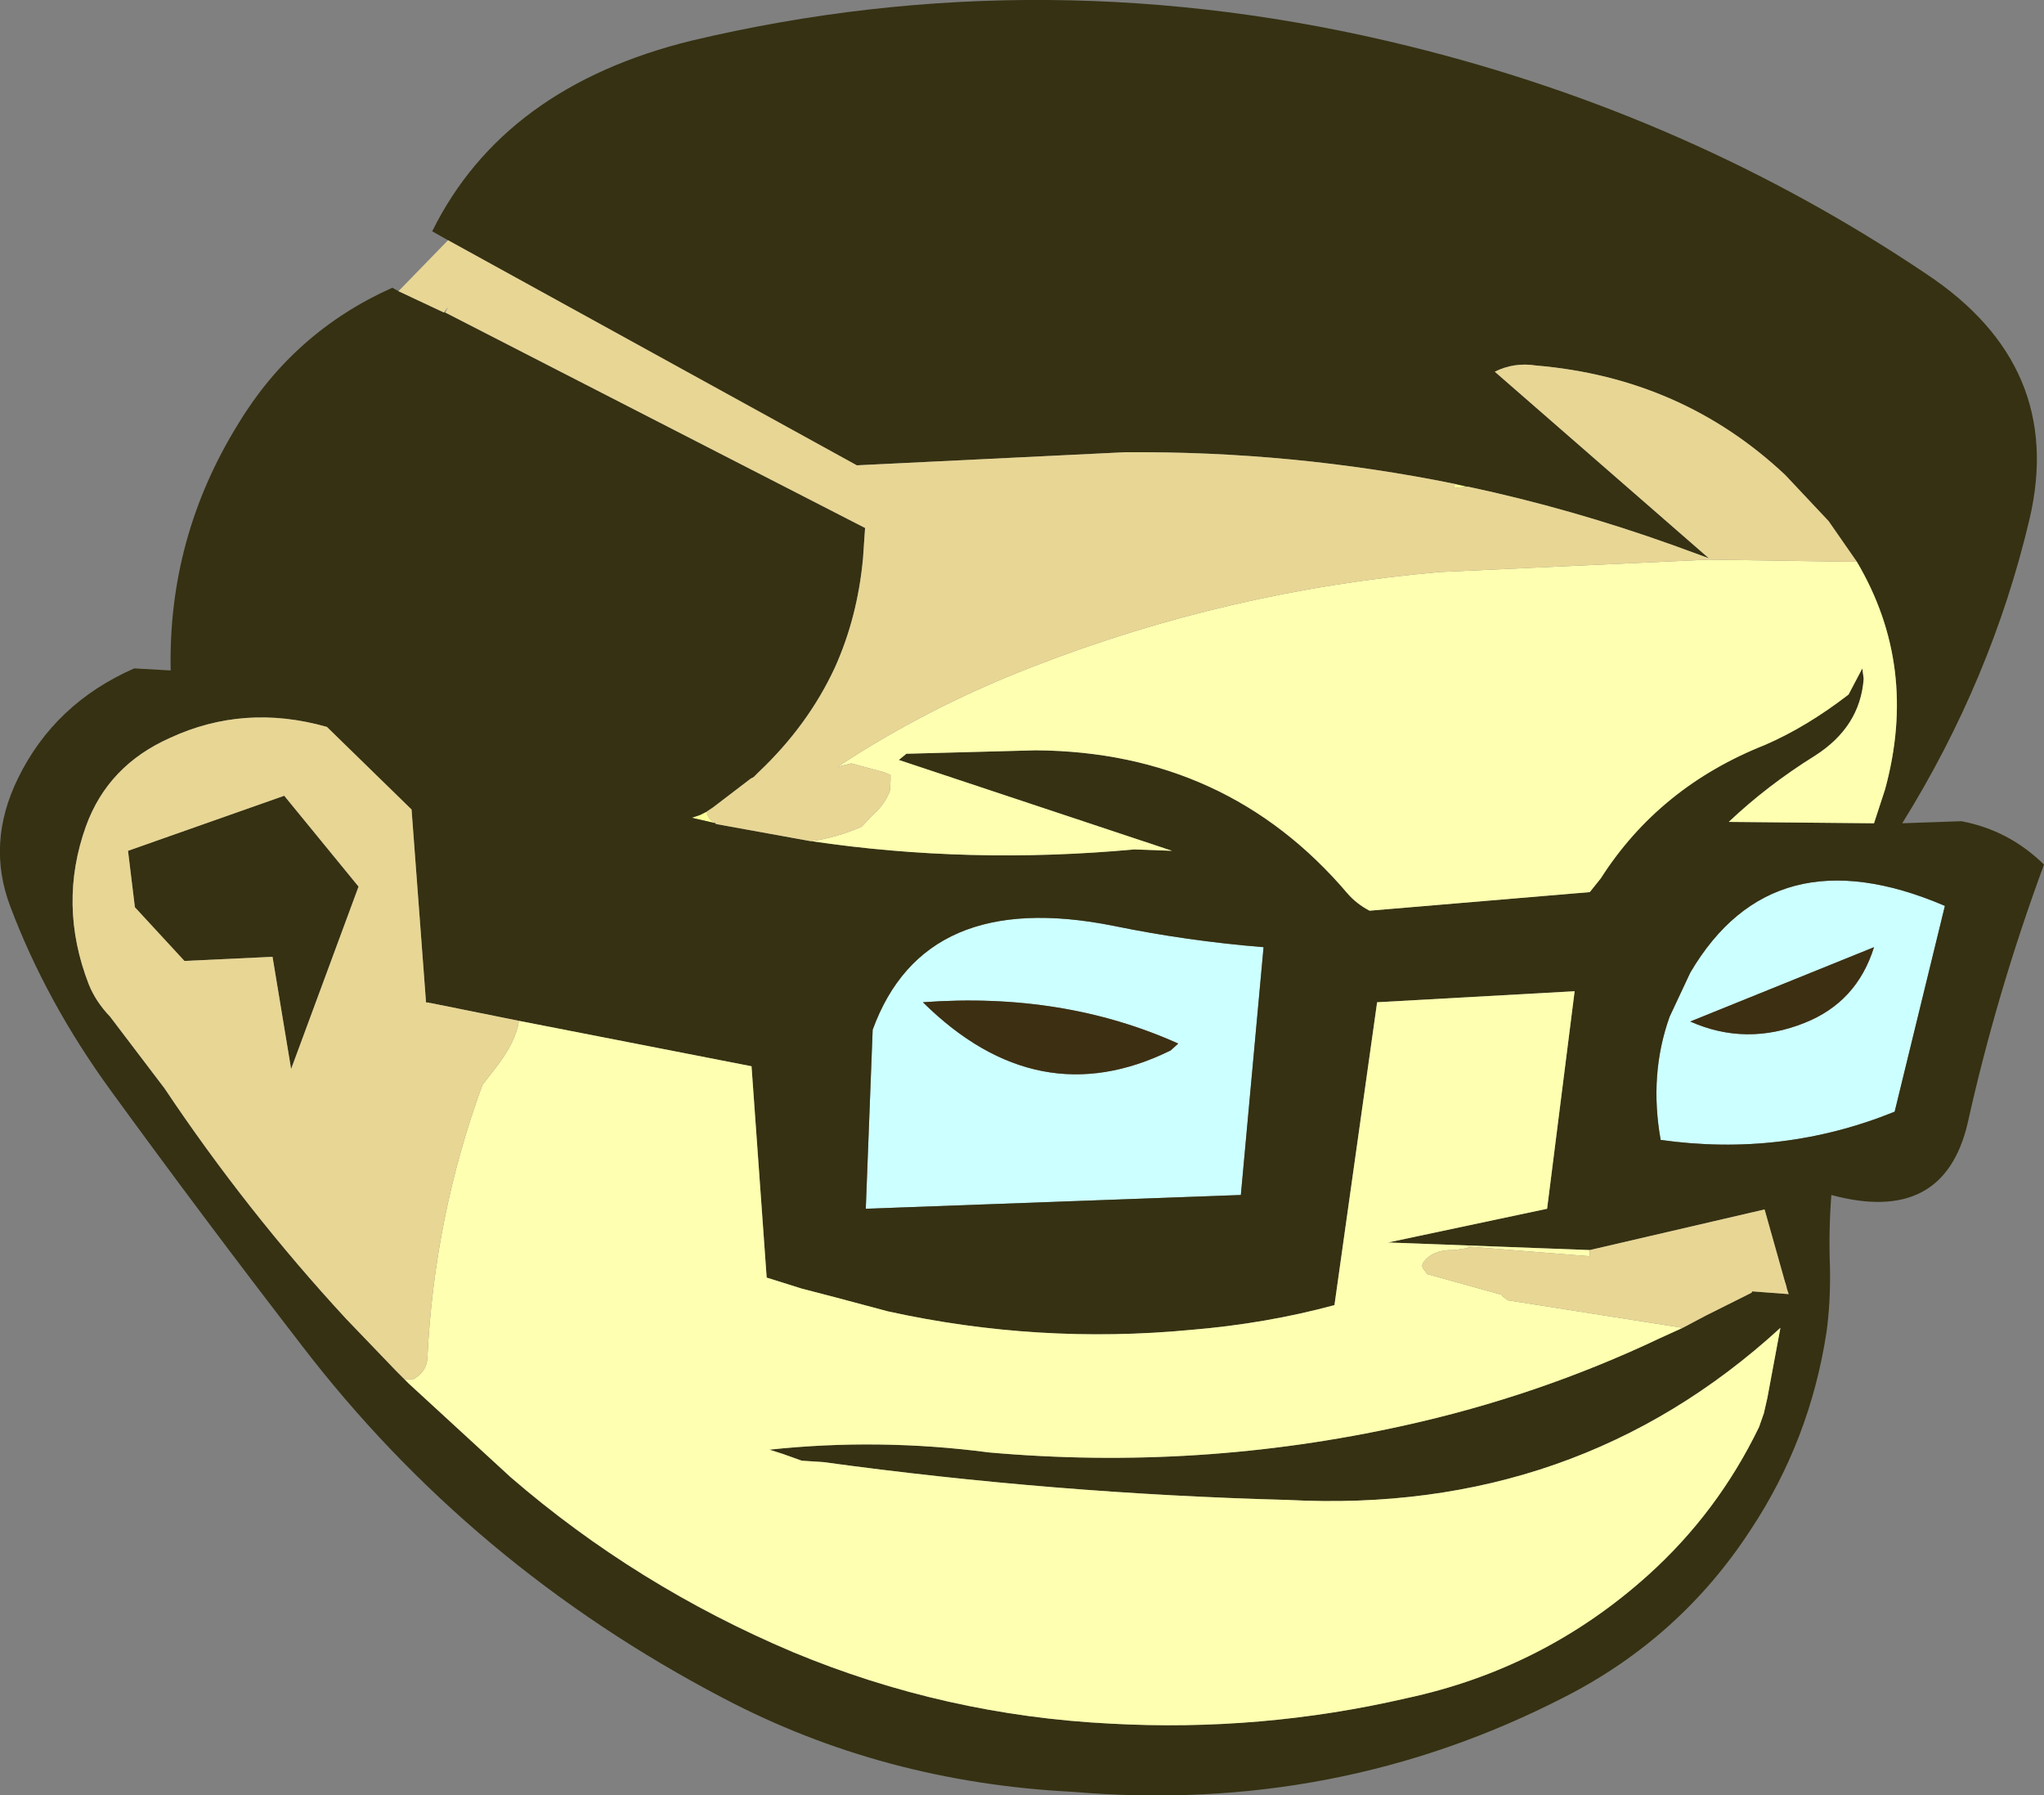 <?xml version="1.0" encoding="UTF-8" standalone="no"?>
<svg xmlns:xlink="http://www.w3.org/1999/xlink" height="130.4px" width="148.5px" xmlns="http://www.w3.org/2000/svg">
  <rect width="100%" height="100%" fill="#808080" stroke="none"/>
  <g transform="matrix(1.0, 0.0, 0.0, 1.0, 69.95, 99.25)">
    <path d="M35.75 -64.1 L36.65 -63.9 35.7 -63.8 35.75 -64.1 M-17.95 -39.45 L-19.7 -39.85 -19.1 -40.05 -18.6 -40.3 Q-18.55 -39.75 -17.95 -39.45 M59.75 -6.1 L59.5 -6.2 59.7 -6.25 59.75 -6.1 M-39.0 -26.45 L-38.7 -26.4 -38.8 -26.3 -39.0 -26.45" fill="#ffff99" fill-rule="evenodd" stroke="none"/>
    <path d="M15.1 -22.95 L15.65 -23.45 Q7.3 -27.2 -2.9 -26.45 5.45 -18.2 15.1 -22.95 M20.2 -12.45 L-7.05 -11.45 -6.55 -24.45 Q-2.8 -34.75 10.95 -32.0 16.3 -30.9 21.85 -30.45 L20.2 -12.45 M61.15 -24.95 Q64.95 -26.45 66.2 -30.45 L52.85 -25.05 Q56.9 -23.25 61.15 -24.95 M52.85 -28.6 Q58.85 -38.8 71.35 -33.45 L67.7 -18.5 Q59.55 -15.2 50.7 -16.45 49.85 -21.2 51.35 -25.4 L52.85 -28.6" fill="#ccffff" fill-rule="evenodd" stroke="none"/>
    <path d="M15.1 -22.95 Q5.45 -18.2 -2.9 -26.45 7.3 -27.2 15.65 -23.45 L15.1 -22.95 M61.15 -24.95 Q56.9 -23.25 52.85 -25.05 L66.2 -30.45 Q64.95 -26.45 61.15 -24.95" fill="#3d2f12" fill-rule="evenodd" stroke="none"/>
    <path d="M-37.4 -81.8 L-38.55 -82.45 Q-33.35 -92.95 -19.7 -96.3 6.05 -102.4 32.4 -95.9 52.9 -90.85 70.0 -79.35 80.1 -72.65 77.5 -61.55 74.75 -49.9 68.25 -39.45 L72.55 -39.6 Q76.0 -38.95 78.55 -36.45 75.1 -27.1 73.0 -17.65 71.25 -10.25 63.1 -12.45 62.9 -9.85 63.0 -7.2 63.05 -4.7 62.75 -2.5 61.55 5.35 57.25 11.85 52.15 19.7 43.75 24.0 27.15 32.55 7.95 30.9 -5.8 30.2 -17.4 24.1 -35.75 14.5 -48.05 -1.55 -55.15 -10.75 -61.95 -20.1 -66.6 -26.5 -69.2 -33.4 -70.95 -38.0 -68.65 -42.7 -66.0 -48.15 -60.2 -50.7 L-57.55 -50.55 Q-57.75 -60.2 -52.65 -68.45 -48.6 -75.15 -41.45 -78.35 L-41.0 -78.1 -37.7 -76.55 -37.6 -76.55 -7.1 -60.9 -7.25 -58.7 Q-7.65 -54.4 -9.3 -50.75 -11.25 -46.55 -14.85 -43.15 L-14.9 -43.1 -15.2 -42.8 -15.4 -42.7 -18.15 -40.6 -18.6 -40.3 -19.1 -40.05 -19.7 -39.85 -17.95 -39.45 -17.95 -39.4 -11.05 -38.15 -11.0 -38.15 Q0.5 -36.45 12.45 -37.55 L15.2 -37.45 -4.65 -44.05 -4.1 -44.5 5.3 -44.75 Q19.2 -44.65 27.95 -34.35 28.6 -33.6 29.55 -33.1 L45.55 -34.45 46.35 -35.45 Q50.6 -42.1 58.3 -45.15 61.3 -46.45 64.35 -48.8 L65.35 -50.7 65.45 -49.95 Q65.2 -46.45 61.9 -44.35 58.45 -42.2 55.65 -39.55 L66.2 -39.45 67.0 -41.9 Q69.45 -50.85 64.95 -58.45 L62.9 -61.4 59.75 -64.75 Q52.25 -71.8 41.65 -72.7 40.05 -72.95 38.65 -72.25 L54.2 -58.7 51.6 -59.65 Q44.2 -62.3 36.7 -63.9 L36.65 -63.9 35.75 -64.1 Q23.95 -66.5 11.75 -66.4 L-7.7 -65.45 -37.4 -81.8 M45.55 -8.45 L30.9 -9.0 42.45 -11.45 44.45 -27.25 30.1 -26.45 27.0 -4.45 Q22.0 -3.1 16.55 -2.65 5.45 -1.6 -5.45 -4.0 L-9.2 -5.0 -11.7 -5.65 -14.25 -6.45 -15.35 -21.8 -32.25 -25.1 -38.7 -26.4 -39.0 -26.45 -40.05 -40.45 -46.2 -46.45 Q-52.2 -48.15 -57.6 -45.65 -62.1 -43.65 -63.7 -39.25 -65.75 -33.55 -63.5 -27.75 -63.0 -26.5 -61.95 -25.4 L-58.0 -20.2 Q-52.05 -11.3 -44.8 -3.45 L-41.15 0.35 -40.55 0.95 -40.25 1.25 -32.85 8.05 Q-23.7 15.95 -12.35 20.75 -1.3 25.35 10.75 25.95 21.65 26.55 32.25 24.1 42.25 21.95 49.8 15.15 54.85 10.6 57.85 4.4 L58.2 3.4 58.45 2.3 59.4 -2.8 Q44.55 10.8 23.6 9.7 6.65 9.25 -10.15 6.95 L-11.7 6.85 -13.1 6.35 -14.05 6.05 Q-6.1 5.2 1.9 6.25 17.15 7.6 32.05 4.3 41.8 2.15 50.65 -2.05 L52.3 -2.8 54.0 -3.7 57.3 -5.35 57.35 -5.45 60.0 -5.25 59.85 -5.7 59.85 -5.75 59.75 -6.1 59.7 -6.25 58.25 -11.4 45.55 -8.45 M20.2 -12.45 L21.85 -30.45 Q16.3 -30.9 10.95 -32.0 -2.8 -34.75 -6.55 -24.45 L-7.05 -11.45 20.2 -12.45 M52.85 -28.6 L51.35 -25.4 Q49.85 -21.2 50.7 -16.45 59.55 -15.2 67.7 -18.5 L71.35 -33.45 Q58.85 -38.8 52.85 -28.6 M-56.55 -29.45 L-60.15 -33.35 -60.65 -37.45 -49.3 -41.45 -43.9 -34.85 -48.8 -21.6 -50.15 -29.75 -56.55 -29.45" fill="#353112" fill-rule="evenodd" stroke="none"/>
    <path d="M64.95 -58.45 Q69.45 -50.85 67.0 -41.9 L66.2 -39.45 55.65 -39.55 Q58.45 -42.2 61.9 -44.35 65.2 -46.45 65.45 -49.95 L65.35 -50.7 64.35 -48.8 Q61.3 -46.45 58.3 -45.15 50.6 -42.1 46.35 -35.45 L45.55 -34.45 29.55 -33.1 Q28.6 -33.6 27.95 -34.35 19.2 -44.65 5.3 -44.75 L-4.1 -44.5 -4.65 -44.05 15.2 -37.45 12.45 -37.55 Q0.5 -36.45 -11.0 -38.15 -9.2 -38.4 -7.35 -39.2 L-6.55 -40.05 Q-5.85 -40.65 -5.45 -41.45 L-5.3 -41.8 -5.25 -42.55 -5.25 -42.95 -5.7 -43.15 -8.1 -43.8 -9.1 -43.55 Q-2.5 -47.9 5.15 -50.85 19.3 -56.35 34.65 -57.7 L54.2 -58.6 64.2 -58.45 64.95 -58.45 M45.55 -8.45 L45.55 -8.0 36.75 -8.7 36.7 -8.6 35.7 -8.45 Q34.05 -8.5 33.4 -7.45 33.35 -7.25 33.45 -7.1 L33.75 -6.7 39.15 -5.2 39.2 -5.1 39.6 -4.8 52.3 -2.8 50.65 -2.05 Q41.8 2.15 32.05 4.3 17.15 7.6 1.9 6.25 -6.1 5.2 -14.05 6.05 L-13.1 6.35 -11.7 6.85 -10.15 6.95 Q6.65 9.25 23.6 9.7 44.55 10.8 59.4 -2.8 L58.45 2.3 58.2 3.4 57.85 4.4 Q54.85 10.6 49.8 15.15 42.25 21.95 32.25 24.1 21.65 26.55 10.75 25.95 -1.3 25.35 -12.35 20.75 -23.7 15.95 -32.85 8.05 L-40.25 1.25 -40.55 0.95 -39.95 0.95 Q-38.95 0.4 -38.9 -0.6 -38.4 -10.9 -34.9 -20.45 L-33.85 -21.8 Q-32.45 -23.65 -32.25 -25.1 L-15.35 -21.8 -14.25 -6.45 -11.7 -5.65 -9.2 -5.0 -5.45 -4.0 Q5.45 -1.6 16.55 -2.65 22.0 -3.1 27.0 -4.45 L30.1 -26.45 44.45 -27.25 42.45 -11.45 30.9 -9.0 45.55 -8.45" fill="#feffb0" fill-rule="evenodd" stroke="none"/>
    <path d="M-37.4 -81.8 L-7.7 -65.45 11.75 -66.4 Q23.95 -66.5 35.75 -64.1 L35.7 -63.8 36.65 -63.9 36.7 -63.9 Q44.2 -62.3 51.6 -59.65 L54.2 -58.7 38.65 -72.25 Q40.05 -72.95 41.65 -72.7 52.25 -71.8 59.75 -64.75 L62.9 -61.4 64.95 -58.45 64.2 -58.45 54.2 -58.6 34.65 -57.7 Q19.3 -56.35 5.15 -50.85 -2.5 -47.9 -9.1 -43.55 L-8.1 -43.8 -5.7 -43.15 -5.25 -42.95 -5.25 -42.55 -5.3 -41.8 -5.45 -41.45 Q-5.85 -40.65 -6.55 -40.05 L-7.35 -39.2 Q-9.2 -38.4 -11.0 -38.15 L-11.05 -38.15 -17.95 -39.4 -17.95 -39.45 Q-18.55 -39.75 -18.6 -40.3 L-18.15 -40.6 -15.4 -42.7 -15.2 -42.8 -14.9 -43.1 -14.85 -43.15 Q-11.25 -46.55 -9.3 -50.75 -7.65 -54.4 -7.25 -58.7 L-7.1 -60.9 -37.6 -76.55 -37.4 -76.95 -37.7 -76.55 -41.0 -78.1 -37.4 -81.8 M52.3 -2.8 L39.6 -4.8 39.2 -5.1 39.15 -5.2 33.75 -6.7 33.45 -7.1 Q33.35 -7.25 33.4 -7.45 34.05 -8.5 35.7 -8.45 L36.7 -8.6 36.75 -8.7 45.55 -8.0 45.55 -8.45 58.25 -11.4 59.7 -6.25 59.5 -6.2 59.75 -6.1 59.85 -5.75 59.85 -5.7 60.0 -5.25 57.35 -5.45 57.3 -5.35 54.0 -3.7 52.3 -2.8 M-32.25 -25.1 Q-32.45 -23.65 -33.85 -21.8 L-34.9 -20.45 Q-38.4 -10.9 -38.9 -0.6 -38.95 0.4 -39.95 0.95 L-40.55 0.95 -41.15 0.35 -44.8 -3.45 Q-52.05 -11.3 -58.0 -20.2 L-61.95 -25.4 Q-63.0 -26.5 -63.5 -27.75 -65.75 -33.55 -63.7 -39.25 -62.1 -43.65 -57.6 -45.65 -52.2 -48.15 -46.2 -46.45 L-40.05 -40.45 -39.0 -26.45 -38.8 -26.3 -38.7 -26.4 -32.25 -25.1 M-56.55 -29.45 L-50.15 -29.75 -48.8 -21.6 -43.9 -34.85 -49.3 -41.45 -60.65 -37.45 -60.15 -33.35 -56.55 -29.45" fill="#e8d695" fill-rule="evenodd" stroke="none"/>
  </g>
</svg>
